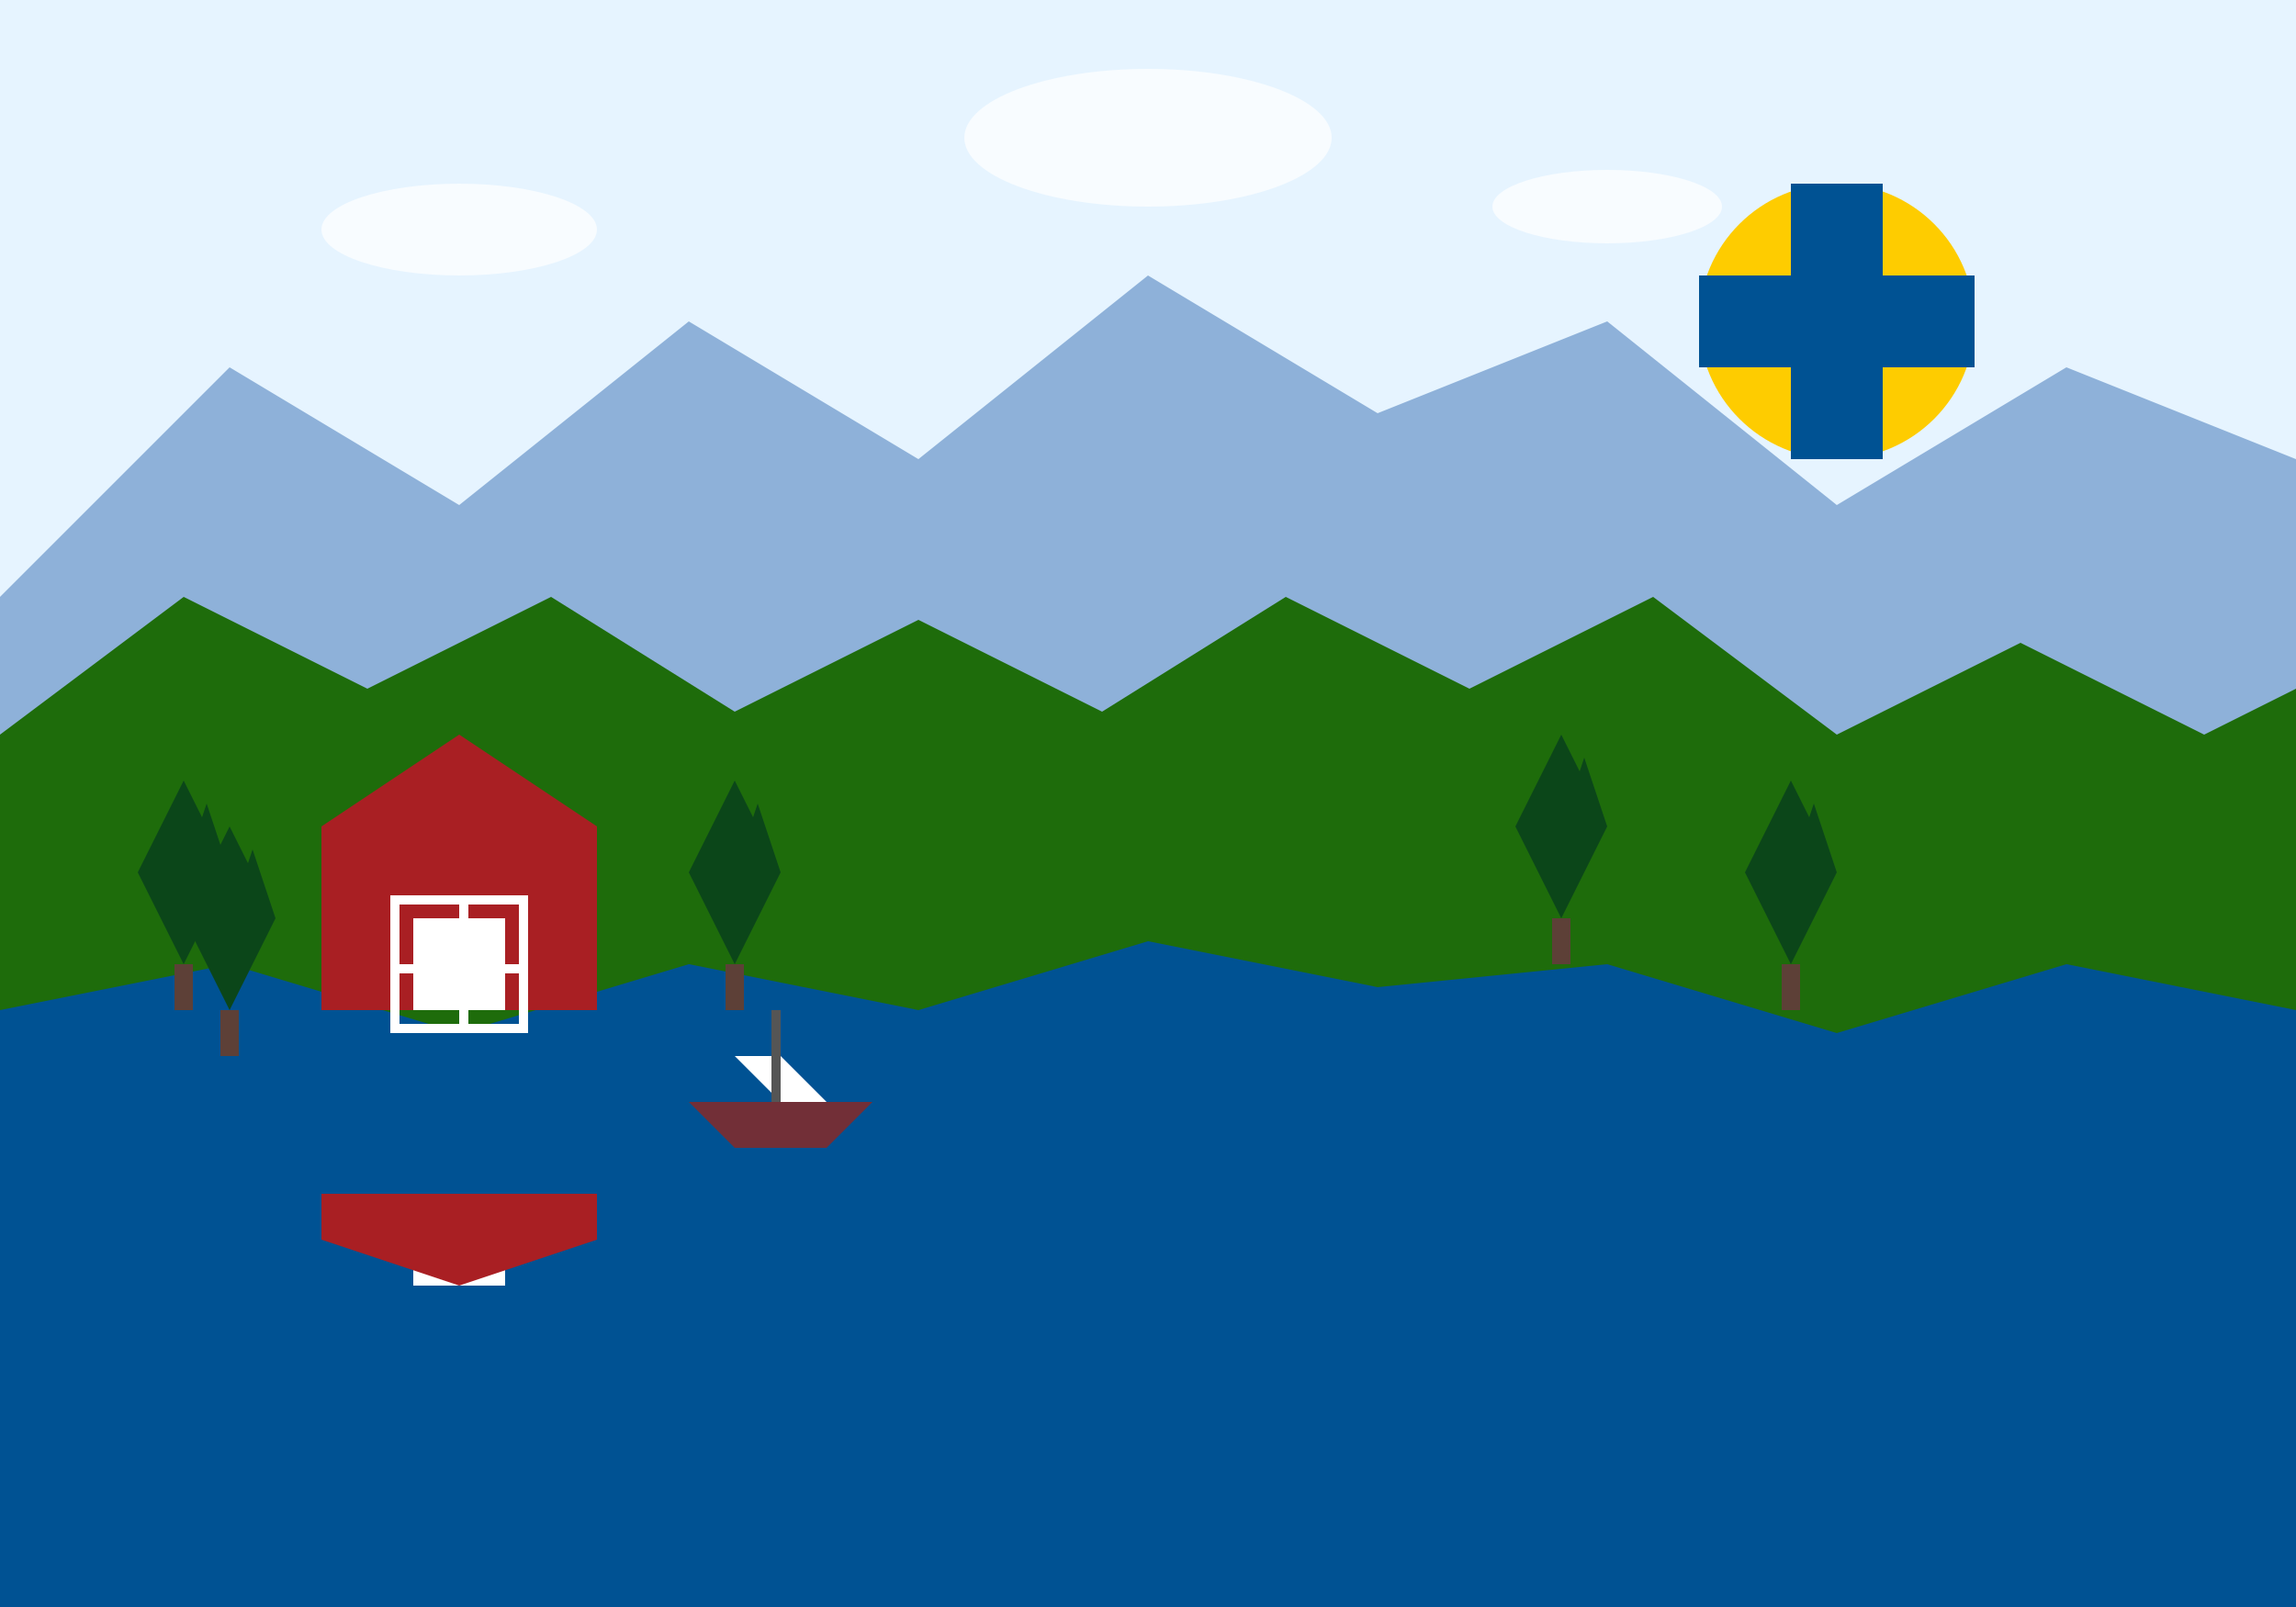 <svg width="500" height="350" viewBox="0 0 500 350" fill="none" xmlns="http://www.w3.org/2000/svg">
  <!-- Sky background -->
  <rect width="500" height="350" fill="#E6F4FF"/>
  
  <!-- Mountains in background -->
  <path d="M0 130L50 80L100 110L150 70L200 100L250 60L300 90L350 70L400 110L450 80L500 100L500 350L0 350L0 130Z" fill="#8EB1D9"/>
  
  <!-- Forest mountains -->
  <path d="M0 160L40 130L80 150L120 130L160 155L200 135L240 155L280 130L320 150L360 130L400 160L440 140L480 160L500 150L500 350L0 350L0 160Z" fill="#1E6C0B"/>
  
  <!-- Lake in foreground -->
  <path d="M0 220L50 210L100 225L150 210L200 220L250 205L300 215L350 210L400 225L450 210L500 220L500 350L0 350L0 220Z" fill="#005293"/>
  
  <!-- Swedish flag sun -->
  <circle cx="400" cy="70" r="30" fill="#FECC00"/>
  <rect x="390" y="40" width="20" height="60" fill="#005293"/>
  <rect x="370" y="60" width="60" height="20" fill="#005293"/>
  
  <!-- Small boat on lake -->
  <path d="M150 240L160 250L180 250L190 240L150 240Z" fill="#722F37"/>
  <path d="M160 230L170 240L180 240L170 230L160 230Z" fill="#FFFFFF"/>
  <rect x="168" y="220" width="2" height="20" fill="#555555"/>
  
  <!-- Traditional red cottage with white trim -->
  <rect x="70" y="180" width="60" height="40" fill="#A91F23"/>
  <polygon points="70,180 100,160 130,180" fill="#A91F23"/>
  <rect x="90" y="200" width="20" height="20" fill="#FFFFFF"/> <!-- Window -->
  <rect x="85" y="195" width="30" height="2" fill="#FFFFFF"/> <!-- Window trim -->
  <rect x="85" y="223" width="30" height="2" fill="#FFFFFF"/> <!-- Window trim -->
  <rect x="85" y="195" width="2" height="30" fill="#FFFFFF"/> <!-- Window trim -->
  <rect x="113" y="195" width="2" height="30" fill="#FFFFFF"/> <!-- Window trim -->
  <rect x="100" y="195" width="2" height="30" fill="#FFFFFF"/> <!-- Window frame -->
  <rect x="85" y="210" width="30" height="2" fill="#FFFFFF"/> <!-- Window frame -->
  
  <!-- Trees in foreground -->
  <path d="M30 190L40 170L50 190L40 190L45 175L50 190L40 210L30 190Z" fill="#0B4619"/>
  <rect x="38" y="210" width="4" height="10" fill="#5D4037"/>
  
  <path d="M330 180L340 160L350 180L340 180L345 165L350 180L340 200L330 180Z" fill="#0B4619"/>
  <rect x="338" y="200" width="4" height="10" fill="#5D4037"/>
  
  <path d="M380 190L390 170L400 190L390 190L395 175L400 190L390 210L380 190Z" fill="#0B4619"/>
  <rect x="388" y="210" width="4" height="10" fill="#5D4037"/>
  
  <!-- Pine trees near cottage -->
  <path d="M40 200L50 180L60 200L50 200L55 185L60 200L50 220L40 200Z" fill="#0B4619"/>
  <rect x="48" y="220" width="4" height="10" fill="#5D4037"/>
  
  <path d="M150 190L160 170L170 190L160 190L165 175L170 190L160 210L150 190Z" fill="#0B4619"/>
  <rect x="158" y="210" width="4" height="10" fill="#5D4037"/>
  
  <!-- Reflection in lake -->
  <path d="M70 260L130 260L130 270L70 270Z" fill="#A91F2320"/>
  <path d="M90 270L110 270L110 280L90 280Z" fill="#FFFFFF20"/>
  <path d="M70 270L100 280L130 270Z" fill="#A91F2320"/>
  
  <!-- Add subtle clouds -->
  <ellipse cx="100" cy="50" rx="30" ry="10" fill="#FFFFFF" fill-opacity="0.7"/>
  <ellipse cx="250" cy="30" rx="40" ry="15" fill="#FFFFFF" fill-opacity="0.7"/>
  <ellipse cx="350" cy="45" rx="25" ry="8" fill="#FFFFFF" fill-opacity="0.7"/>
</svg>

